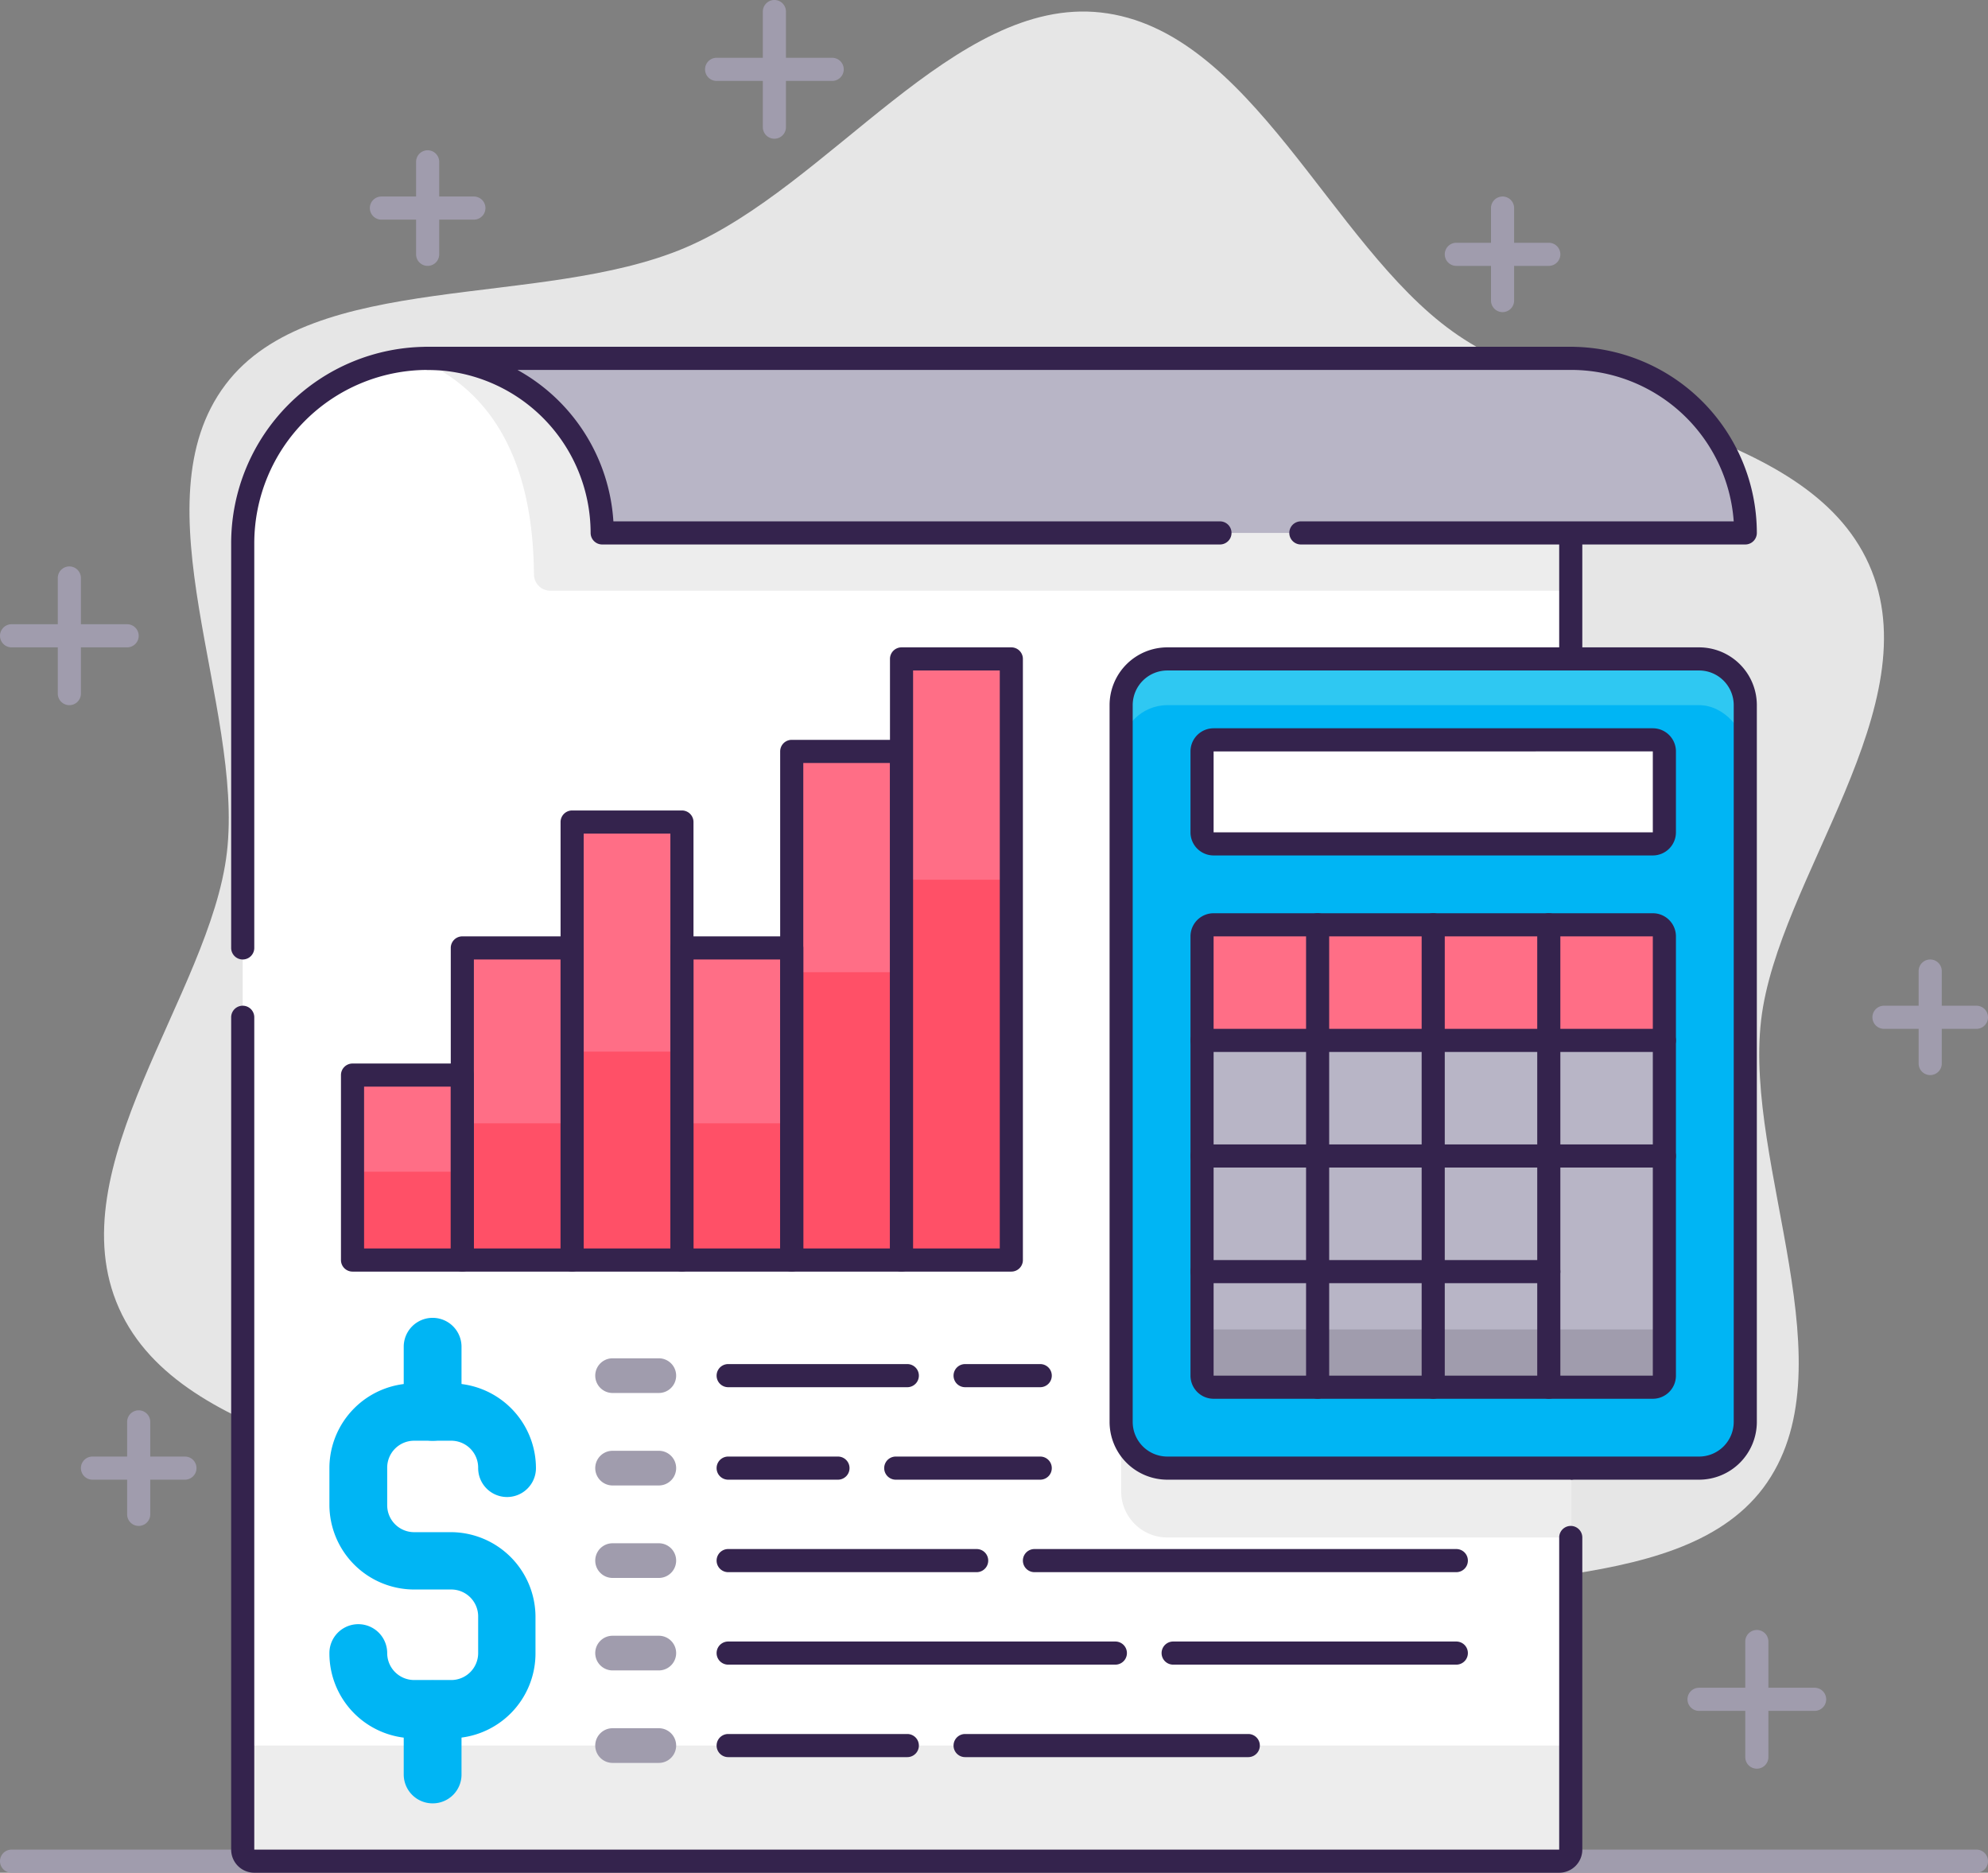 <svg xmlns="http://www.w3.org/2000/svg" viewBox="0 0 172 162"><rect x="0" y="0" width="172" height="162" fill="#808080" stroke="none"/><defs><style>.cls-1{fill:#e6e6e6;}.cls-2{fill:#a09cad;}.cls-3{fill:#ededed;}.cls-4{fill:#fff;}.cls-5{fill:#34234d;}.cls-6{fill:#b8b5c6;}.cls-7{fill:#2fc8f2;}.cls-8{fill:#00b5f4;}.cls-9{fill:#ff6e86;}.cls-10{fill:#ff5067;}</style></defs><title>Asset 11</title><g id="Layer_2" data-name="Layer 2"><g id="Layer_1-2" data-name="Layer 1"><path class="cls-1" d="M152.37,88.25C153.8,76,167.15,61,161.7,48.82s-25.83-12.81-36-20.13C115.1,21.13,108.24,2.52,95.23,1.08,82.62-.31,71.75,16.13,59.28,21.43S27,23.32,19.51,33.27c-7.76,10.27,1.6,27.81.12,40.48C18.2,86,4.85,101,10.3,113.18S36.13,126,46.35,133.31c10.55,7.56,17.41,26.17,30.42,27.61,12.61,1.39,23.48-15,36-20.35s32.25-1.89,39.77-11.84C160.25,118.46,150.89,100.92,152.37,88.25Z"/><path class="cls-2" d="M171,162H1a1,1,0,0,1,0-2H171a1,1,0,0,1,0,2Z"/><path class="cls-3" d="M14.45,38.55h113a16,16,0,0,1,16,16v98.9a0,0,0,0,1,0,0h-129a1,1,0,0,1-1-1V39.55A1,1,0,0,1,14.45,38.55Z" transform="translate(-17.55 174.45) rotate(-90)"/><path class="cls-4" d="M19.45,33.55h103a16,16,0,0,1,16,16v98.9a0,0,0,0,1,0,0h-119a1,1,0,0,1-1-1V34.55A1,1,0,0,1,19.45,33.55Z" transform="translate(-12.55 169.45) rotate(-90)"/><path class="cls-3" d="M36,31c9.37,3.82,10.14,13.85,10.2,18.7a1.41,1.41,0,0,0,1.42,1.4H135.9V31Z"/><path class="cls-5" d="M135.9,128a1,1,0,0,1-1-1V32H37A15,15,0,0,0,22,47V82a1,1,0,0,1-2,0V47A17,17,0,0,1,37,30h98.9a1,1,0,0,1,1,1v96A1,1,0,0,1,135.9,128Z"/><path class="cls-3" d="M101,63h34.9a0,0,0,0,1,0,0v70a0,0,0,0,1,0,0H101a4,4,0,0,1-4-4V67A4,4,0,0,1,101,63Z"/><path class="cls-5" d="M134.9,162H22a2,2,0,0,1-2-2V88a1,1,0,0,1,2,0v72H134.9V133a1,1,0,0,1,2,0v27A2,2,0,0,1,134.9,162Z"/><path class="cls-6" d="M37,31A15.1,15.1,0,0,1,52.1,46.1H151A15.1,15.1,0,0,0,135.9,31Z"/><path class="cls-5" d="M151,47.1H112.55a1,1,0,0,1,0-2H150A14.11,14.11,0,0,0,135.9,32H44.77a16.12,16.12,0,0,1,8.3,13.1h52.48a1,1,0,0,1,0,2H52.1a1,1,0,0,1-1-1A14.12,14.12,0,0,0,37,32a1,1,0,0,1,0-2h98.9A16.12,16.12,0,0,1,152,46.1,1,1,0,0,1,151,47.1Z"/><rect class="cls-7" x="97" y="57" width="54" height="70" rx="4"/><rect class="cls-8" x="97" y="61" width="54" height="66" rx="4"/><path class="cls-5" d="M147,128H101a5,5,0,0,1-5-5V61a5,5,0,0,1,5-5h46a5,5,0,0,1,5,5v62A5,5,0,0,1,147,128ZM101,58a3,3,0,0,0-3,3v62a3,3,0,0,0,3,3h46a3,3,0,0,0,3-3V61a3,3,0,0,0-3-3Z"/><rect class="cls-4" x="104" y="64" width="40" height="9" rx="1"/><path class="cls-5" d="M143,74H105a2,2,0,0,1-2-2V65a2,2,0,0,1,2-2h38a2,2,0,0,1,2,2v7A2,2,0,0,1,143,74Zm-38-9v7h38V65Z"/><rect class="cls-9" x="104" y="80" width="40" height="40" rx="1"/><path class="cls-2" d="M104,90h40a0,0,0,0,1,0,0v29a1,1,0,0,1-1,1H105a1,1,0,0,1-1-1V90A0,0,0,0,1,104,90Z"/><path class="cls-6" d="M104,90h40a0,0,0,0,1,0,0v24a1,1,0,0,1-1,1H105a1,1,0,0,1-1-1V90A0,0,0,0,1,104,90Z"/><path class="cls-5" d="M143,121H105a2,2,0,0,1-2-2V81a2,2,0,0,1,2-2h38a2,2,0,0,1,2,2v38A2,2,0,0,1,143,121ZM105,81v38h38V81Z"/><path class="cls-5" d="M124,121a1,1,0,0,1-1-1V80a1,1,0,0,1,2,0v40A1,1,0,0,1,124,121Z"/><path class="cls-5" d="M144,101H104a1,1,0,0,1,0-2h40a1,1,0,0,1,0,2Z"/><path class="cls-5" d="M134,111H104a1,1,0,0,1,0-2h30a1,1,0,0,1,0,2Z"/><path class="cls-5" d="M144,91H104a1,1,0,0,1,0-2h40a1,1,0,0,1,0,2Z"/><path class="cls-5" d="M114,121a1,1,0,0,1-1-1V80a1,1,0,0,1,2,0v40A1,1,0,0,1,114,121Z"/><path class="cls-5" d="M134,121a1,1,0,0,1-1-1V80a1,1,0,0,1,2,0v40A1,1,0,0,1,134,121Z"/><rect class="cls-9" x="30.5" y="92.96" width="9.5" height="16.04"/><rect class="cls-9" x="40" y="82.04" width="9.5" height="26.96"/><rect class="cls-9" x="49.5" y="71.11" width="9.5" height="37.89"/><rect class="cls-9" x="59" y="82.04" width="9.5" height="26.96"/><rect class="cls-9" x="68.5" y="65" width="9.5" height="44"/><rect class="cls-10" x="30.5" y="101.36" width="9.5" height="7.64"/><rect class="cls-10" x="40" y="97.17" width="9.5" height="11.83"/><rect class="cls-10" x="49.5" y="90.97" width="9.5" height="18.03"/><rect class="cls-10" x="59" y="97.17" width="9.5" height="11.83"/><rect class="cls-10" x="68.5" y="84.1" width="9.5" height="24.9"/><path class="cls-5" d="M40,110H30.5a1,1,0,0,1-1-1V93a1,1,0,0,1,1-1H40a1,1,0,0,1,1,1v16A1,1,0,0,1,40,110Zm-8.5-2H39V94H31.5Z"/><path class="cls-5" d="M49.5,110H40a1,1,0,0,1-1-1V82a1,1,0,0,1,1-1h9.5a1,1,0,0,1,1,1v27A1,1,0,0,1,49.5,110ZM41,108h7.5V83H41Z"/><path class="cls-5" d="M59,110H49.5a1,1,0,0,1-1-1V71.11a1,1,0,0,1,1-1H59a1,1,0,0,1,1,1V109A1,1,0,0,1,59,110Zm-8.5-2H58V72.11H50.5Z"/><path class="cls-5" d="M68.5,110H59a1,1,0,0,1-1-1V82a1,1,0,0,1,1-1h9.5a1,1,0,0,1,1,1v27A1,1,0,0,1,68.5,110ZM60,108h7.5V83H60Z"/><path class="cls-5" d="M78,110H68.5a1,1,0,0,1-1-1V65a1,1,0,0,1,1-1H78a1,1,0,0,1,1,1v44A1,1,0,0,1,78,110Zm-8.5-2H77V66H69.5Z"/><rect class="cls-9" x="78" y="57" width="9.5" height="52"/><rect class="cls-10" x="78" y="76.1" width="9.5" height="32.9"/><path class="cls-5" d="M87.5,110H78a1,1,0,0,1-1-1V57a1,1,0,0,1,1-1h9.5a1,1,0,0,1,1,1v52A1,1,0,0,1,87.5,110ZM79,108h7.5V58H79Z"/><path class="cls-5" d="M90,120H83.5a1,1,0,0,1,0-2H90a1,1,0,0,1,0,2Z"/><path class="cls-5" d="M78.5,120H63a1,1,0,0,1,0-2H78.5a1,1,0,0,1,0,2Z"/><path class="cls-2" d="M57,120.5H53a1.5,1.5,0,0,1,0-3h4a1.5,1.5,0,0,1,0,3Z"/><path class="cls-5" d="M90,128H77.5a1,1,0,0,1,0-2H90a1,1,0,0,1,0,2Z"/><path class="cls-5" d="M72.5,128H63a1,1,0,0,1,0-2h9.5a1,1,0,0,1,0,2Z"/><path class="cls-2" d="M57,128.5H53a1.5,1.5,0,0,1,0-3h4a1.5,1.5,0,0,1,0,3Z"/><path class="cls-5" d="M126,136H89.5a1,1,0,0,1,0-2H126a1,1,0,0,1,0,2Z"/><path class="cls-5" d="M84.5,136H63a1,1,0,0,1,0-2H84.5a1,1,0,0,1,0,2Z"/><path class="cls-2" d="M57,136.5H53a1.5,1.5,0,0,1,0-3h4a1.5,1.5,0,0,1,0,3Z"/><path class="cls-5" d="M126,144H101.5a1,1,0,0,1,0-2H126a1,1,0,0,1,0,2Z"/><path class="cls-5" d="M96.5,144H63a1,1,0,0,1,0-2H96.5a1,1,0,0,1,0,2Z"/><path class="cls-2" d="M57,144.5H53a1.5,1.5,0,0,1,0-3h4a1.5,1.5,0,0,1,0,3Z"/><path class="cls-5" d="M108,152H83.5a1,1,0,0,1,0-2H108a1,1,0,0,1,0,2Z"/><path class="cls-5" d="M78.5,152H63a1,1,0,0,1,0-2H78.5a1,1,0,0,1,0,2Z"/><path class="cls-2" d="M57,152.5H53a1.5,1.5,0,0,1,0-3h4a1.5,1.5,0,0,1,0,3Z"/><path class="cls-8" d="M39,150.37H35.83A7.34,7.34,0,0,1,28.5,143a2.5,2.5,0,0,1,5,0,2.33,2.33,0,0,0,2.33,2.33H39A2.33,2.33,0,0,0,41.37,143v-3.21A2.33,2.33,0,0,0,39,137.5H35.83a7.34,7.34,0,0,1-7.33-7.33V127a7.34,7.34,0,0,1,7.33-7.33H39A7.34,7.34,0,0,1,46.37,127a2.5,2.5,0,1,1-5,0A2.33,2.33,0,0,0,39,124.63H35.83A2.33,2.33,0,0,0,33.5,127v3.21a2.33,2.33,0,0,0,2.33,2.33H39a7.34,7.34,0,0,1,7.33,7.33V143A7.34,7.34,0,0,1,39,150.37Z"/><path class="cls-8" d="M37.43,124.63a2.5,2.5,0,0,1-2.5-2.5V116.5a2.5,2.5,0,0,1,5,0v5.63A2.49,2.49,0,0,1,37.43,124.63Z"/><path class="cls-8" d="M37.43,156a2.5,2.5,0,0,1-2.5-2.5v-5.63a2.5,2.5,0,0,1,5,0v5.63A2.49,2.49,0,0,1,37.43,156Z"/><path class="cls-2" d="M72,7H62a1,1,0,0,1,0-2H72a1,1,0,0,1,0,2Z"/><path class="cls-2" d="M67,12a1,1,0,0,1-1-1V1a1,1,0,0,1,2,0V11A1,1,0,0,1,67,12Z"/><path class="cls-2" d="M41,19H33a1,1,0,0,1,0-2h8a1,1,0,0,1,0,2Z"/><path class="cls-2" d="M37,23a1,1,0,0,1-1-1V14a1,1,0,0,1,2,0v8A1,1,0,0,1,37,23Z"/><path class="cls-2" d="M134,23h-8a1,1,0,0,1,0-2h8a1,1,0,0,1,0,2Z"/><path class="cls-2" d="M130,27a1,1,0,0,1-1-1V18a1,1,0,0,1,2,0v8A1,1,0,0,1,130,27Z"/><path class="cls-2" d="M157,148H147a1,1,0,0,1,0-2h10a1,1,0,0,1,0,2Z"/><path class="cls-2" d="M152,153a1,1,0,0,1-1-1V142a1,1,0,0,1,2,0v10A1,1,0,0,1,152,153Z"/><path class="cls-2" d="M16,128H8a1,1,0,0,1,0-2h8a1,1,0,0,1,0,2Z"/><path class="cls-2" d="M12,132a1,1,0,0,1-1-1v-8a1,1,0,0,1,2,0v8A1,1,0,0,1,12,132Z"/><path class="cls-2" d="M11,56H1a1,1,0,0,1,0-2H11a1,1,0,0,1,0,2Z"/><path class="cls-2" d="M6,61a1,1,0,0,1-1-1V50a1,1,0,0,1,2,0V60A1,1,0,0,1,6,61Z"/><path class="cls-2" d="M171,89h-8a1,1,0,0,1,0-2h8a1,1,0,0,1,0,2Z"/><path class="cls-2" d="M167,93a1,1,0,0,1-1-1V84a1,1,0,0,1,2,0v8A1,1,0,0,1,167,93Z"/></g></g></svg>